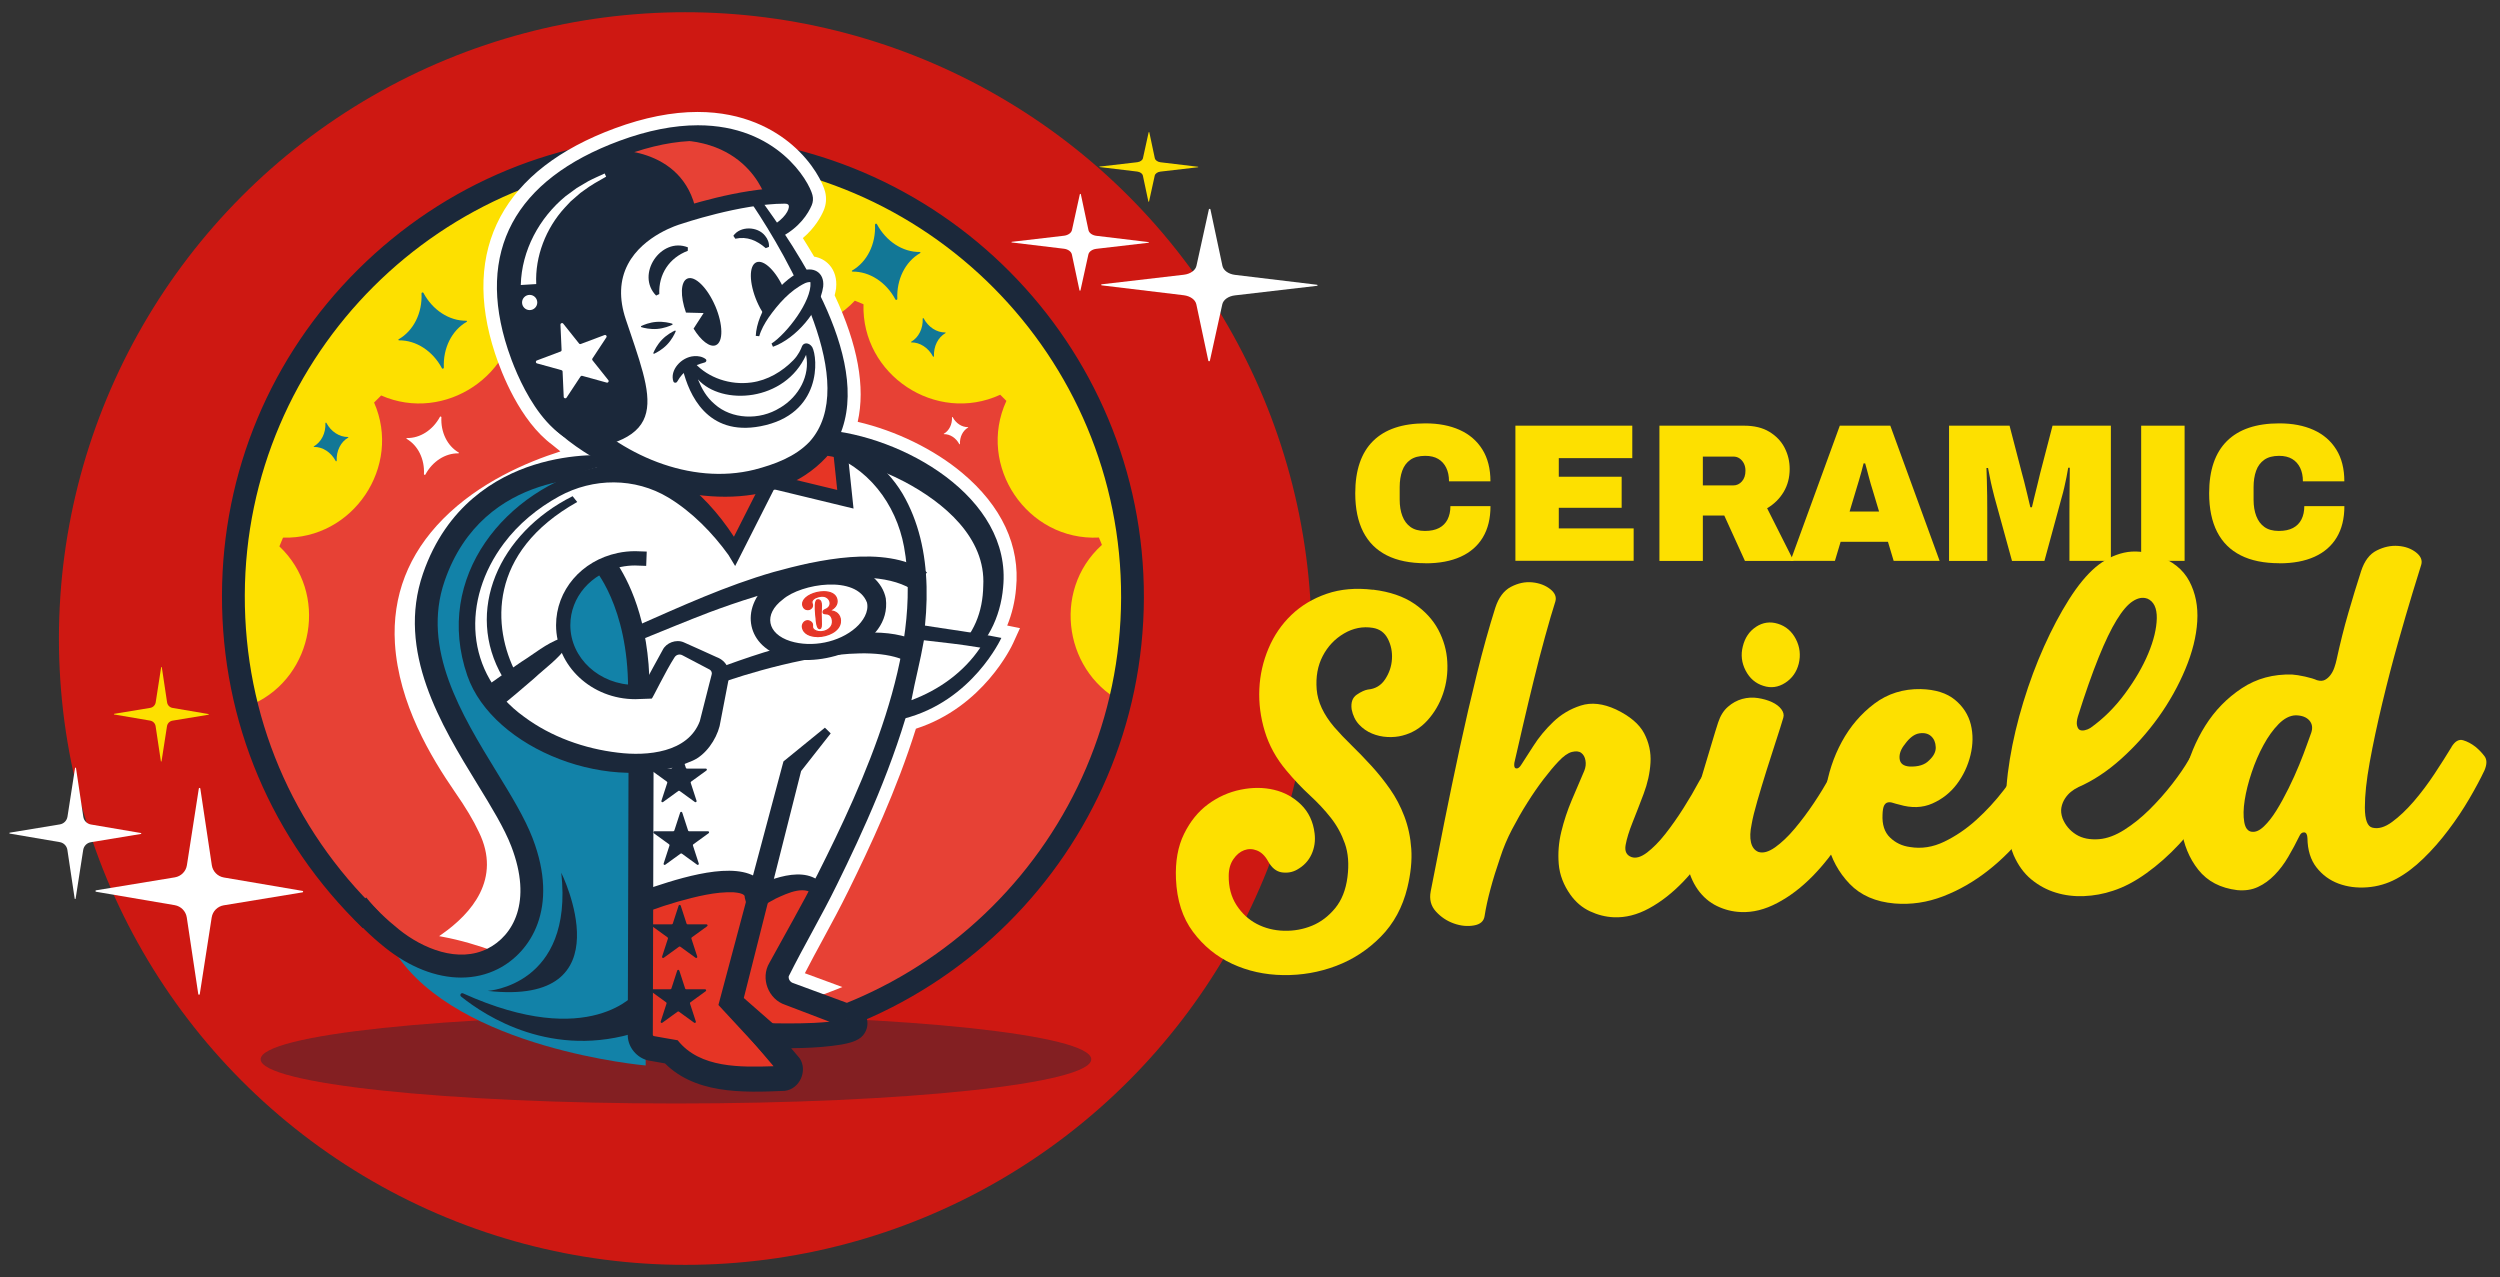 <?xml version="1.0" encoding="UTF-8"?> <svg xmlns="http://www.w3.org/2000/svg" viewBox="0 0 552 282"><rect x="0" y="0" width="552" height="282" fill="#333333" stroke="none"/><defs><style> .cls-1 { fill: #fde000; } .cls-2 { opacity: .7; } .cls-2, .cls-3, .cls-4 { mix-blend-mode: multiply; } .cls-5 { isolation: isolate; } .cls-6 { fill: #fff; } .cls-3 { fill: #ce1812; } .cls-7, .cls-4 { fill: #1b283a; } .cls-8 { fill: #1b283a; } .cls-9 { fill: #e53627; } .cls-10 { fill: #e74135; } .cls-11 { fill: #e63525; } .cls-4 { opacity: .6; } .cls-12 { fill: #127796; } .cls-13 { fill: #1282a8; } </style></defs><g class="cls-5"><g id="Layer_1" data-name="Layer 1"><g><circle class="cls-3" cx="151.3" cy="140.99" r="138.29"></circle><g><g class="cls-2"><path class="cls-4" d="M240.95,233.89c0,5.39-41.05,9.76-91.7,9.76s-91.7-4.37-91.7-9.76,41.05-9.76,91.7-9.76,91.7,4.37,91.7,9.76"></path></g><g><g><circle class="cls-1" cx="150.8" cy="130.81" r="97.53"></circle><path class="cls-10" d="M243.31,120.32q-.34-.81-.67-1.63c-15.82.81-27.03-15.84-20.43-30.17-.68-.68-.68-.68-1.36-1.36-14.2,6.54-30.66-4.39-30.19-19.98-.95-.39-.96-.4-1.91-.79-10.61,11.27-29.76,7.5-35.34-6.89-1.08,0-1.1,0-2.18,0-5.55,14.34-24.57,18.13-35.21,7.04-1.01.42-1.02.42-2.03.84.33,15.35-15.78,26.11-29.83,19.94-.77.77-.78.78-1.56,1.56,6.19,14.11-4.67,30.27-20.11,29.83-.4.96-.4.97-.8,1.93,10.9,10.3,7.66,28.59-5.69,34.76,0,0,18.44,74.42,95.24,74.42s97.43-74.39,97.43-74.39c-13.52-6.21-16.7-24.87-5.37-35.11Z"></path></g><line class="cls-6" x1="117.46" y1="109.71" x2="117.46" y2="109.71"></line><path class="cls-6" d="M93.93,104.78c1.56-2.91,4.39-4.73,7.29-4.68.12,0,.16-.13.05-.19-2.51-1.46-3.98-4.48-3.81-7.78,0-.16-.25-.23-.32-.09-1.56,2.91-4.39,4.73-7.29,4.68-.12,0-.16.13-.05.19,2.51,1.46,3.98,4.48,3.81,7.78,0,.16.25.23.32.09Z"></path><path class="cls-6" d="M211.81,98.06c-.72-1.36-2.03-2.22-3.39-2.2-.06,0-.07-.06-.02-.09,1.17-.67,1.87-2.08,1.8-3.62,0-.08.12-.11.15-.04.72,1.36,2.03,2.22,3.39,2.2.06,0,.07.06.02.09-1.17.67-1.87,2.08-1.8,3.62,0,.08-.12.11-.15.04Z"></path><path class="cls-12" d="M206.01,78.72c-1.02-1.93-2.88-3.14-4.79-3.12-.08,0-.11-.09-.04-.13,1.66-.95,2.65-2.94,2.55-5.12,0-.11.16-.15.21-.06,1.02,1.93,2.88,3.14,4.79,3.12.08,0,.11.09.04.13-1.66.95-2.65,2.94-2.55,5.12,0,.11-.16.15-.21.06Z"></path><path class="cls-12" d="M74.13,101.8c-1.02-1.93-2.88-3.14-4.79-3.12-.08,0-.11-.09-.04-.13,1.66-.95,2.65-2.94,2.55-5.12,0-.11.16-.15.21-.06,1.02,1.93,2.88,3.14,4.79,3.12.08,0,.11.09.04.13-1.66.95-2.65,2.94-2.55,5.12,0,.11-.16.15-.21.06Z"></path><path class="cls-12" d="M97.58,81.31c-2.02-3.81-5.69-6.2-9.47-6.16-.16,0-.21-.17-.07-.25,3.29-1.89,5.23-5.82,5.03-10.12,0-.21.32-.3.42-.12,2.02,3.8,5.69,6.2,9.47,6.16.16,0,.21.17.07.25-3.29,1.89-5.23,5.82-5.03,10.12,0,.21-.32.3-.42.12Z"></path><path class="cls-12" d="M197.71,66.13c-2.02-3.81-5.69-6.2-9.47-6.16-.16,0-.21-.17-.07-.25,3.29-1.89,5.23-5.82,5.03-10.12,0-.21.32-.3.42-.12,2.02,3.8,5.69,6.2,9.47,6.16.16,0,.21.17.07.25-3.29,1.89-5.23,5.82-5.03,10.12,0,.21-.32.3-.42.12Z"></path><path class="cls-8" d="M150.8,233.49c-.11,0-.21,0-.31,0-2.11,0-4.25-.08-6.35-.21l.32-5.03c2,.13,4.03.2,6.04.2.1,0,.2,0,.3,0,53.21,0,96.58-43.2,96.74-96.45.16-53.34-43.1-96.87-96.45-97.03-.1,0-.2,0-.3,0-53.21,0-96.58,43.2-96.74,96.45-.08,26.59,10.41,51.42,29.55,69.89l-3.5,3.63c-20.13-19.44-31.17-45.56-31.09-73.54.08-27.19,10.75-52.71,30.03-71.88,19.21-19.09,44.68-29.59,71.74-29.59.11,0,.21,0,.32,0,56.12.17,101.64,45.97,101.47,102.09-.17,56.02-45.8,101.47-101.78,101.47Z"></path><g><path class="cls-6" d="M221.97,138.37c1.12-2.63,1.83-5.49,2.08-8.43.94-9.3-3.14-18.05-11.8-25.28-6.28-5.25-14.78-9.35-23.23-11.27,1.83-7.67.14-17.11-5.05-28.14.15-.55.26-1.08.33-1.6v-.1c.21-1.9-.29-3.62-1.4-4.86-.86-.95-2.01-1.56-3.32-1.75-.85-1.45-1.75-2.94-2.71-4.45,2.72-2.23,4.09-4.7,4.71-6.15.54-1.25.64-2.62.3-3.96-.45-1.77-2.54-6.18-7.19-10.18-3.81-3.28-10.49-7.19-20.65-7.19-5.61,0-11.73,1.21-18.16,3.59-12.18,4.5-20.63,11.02-25.11,19.39-4.52,8.44-4.91,18.52-1.15,29.95,1.41,4.28,5.44,14.77,12.54,20.01.73.62,1.48,1.22,2.27,1.81-19.63,6.05-38.25,19.79-36.89,42.24.84,13.29,7.93,24.99,13.2,32.66,2.4,3.45,4.08,6.27,5.32,8.91,5.11,10.48-1.53,18.18-8.28,22.92,7.63,1.43,14.92,4.35,22.07,7.6,4.24,1.93,8.41,4.01,12.66,5.94.64.29,4.63,2.28,1.36.64,1.15.58,2.45.99,3.66,1.43,2.12.77,4.28,1.47,6.48,2.01,1.23.31,2.46.54,3.7.78.14,0,.3,0,.5.02,3.01.13,5.98.3,8.99.17,1.09-.05,2.18-.12,3.26-.21.58-.05,1.15-.11,1.72-.18.02,0,.04,0,.06,0,2.44-.45,4.87-.9,7.28-1.51,5.2-1.31,10.27-3.08,15.24-5.07.12-.05.25-.1.37-.15l-7.84-2.89c1.35-2.65,2.79-5.29,4.19-7.87,1.88-3.46,3.82-7.03,5.6-10.67,4.76-9.66,10.72-22.39,14.93-35.88,14.89-4.71,21.16-18.16,21.42-18.75l1.36-2.98-2.81-.57Z"></path><path class="cls-6" d="M154.9,225.47c-1.93,0-3.85-.09-5.73-.17l-.99-.04c-.19,0-.35-.01-.49-.02l-.31-.06c-1.14-.22-2.31-.45-3.46-.73-2.05-.51-4.18-1.17-6.51-2.02-.27-.1-.55-.2-.83-.29-.43-.15-.87-.31-1.3-.47-.06.03-.15.02-.31-.05h0s-.05-.02-.11-.05c-.15-.07-.35-.17-.62-.3-.67-.33-1.6-.79-1.88-.91-2.14-.97-4.29-2-6.37-2.99-2.06-.98-4.18-1.99-6.29-2.95-6.42-2.92-14.05-6.1-22-7.58l-.74-.14.61-.43c6.51-4.57,13.22-12.19,8.18-22.53-1.23-2.62-2.91-5.44-5.3-8.87-5.29-7.69-12.41-19.45-13.25-32.82-.63-10.48,2.96-19.73,10.67-27.51,7.94-8,18.33-12.48,25.87-14.87-.61-.47-1.22-.96-1.79-1.45-7.16-5.29-11.22-15.86-12.64-20.15-3.79-11.52-3.39-21.68,1.17-30.2,4.52-8.44,13.02-15.01,25.28-19.54,6.47-2.39,12.62-3.61,18.27-3.61,10.26,0,17,3.95,20.86,7.26,4.71,4.05,6.83,8.53,7.29,10.34.36,1.4.25,2.84-.32,4.16-.56,1.31-1.9,3.82-4.59,6.09.87,1.37,1.7,2.75,2.49,4.09,1.33.23,2.48.85,3.36,1.82,1.17,1.3,1.7,3.12,1.49,5.1v.1c-.08.5-.19,1.01-.32,1.53,5.11,10.88,6.82,20.28,5.09,27.93,8.45,1.97,16.84,6.07,23.05,11.26,8.74,7.31,12.86,16.14,11.91,25.56-.24,2.84-.9,5.59-1.95,8.16l2.82.57-1.52,3.34c-.26.57-6.54,14.07-21.46,18.87-4.23,13.49-10.18,26.2-14.9,35.77-1.79,3.65-3.73,7.23-5.6,10.68-1.35,2.49-2.73,5.02-4.02,7.54l8.28,3.05-1.13.46c-5.61,2.24-10.61,3.91-15.28,5.08-2.33.59-4.59,1.01-7.3,1.51h-.07c-.59.08-1.16.14-1.74.19-1.09.1-2.19.17-3.28.22-.77.03-1.53.05-2.3.05ZM147.8,224.61c.1,0,.24,0,.42.01l.99.04c2.61.12,5.3.24,7.97.13,1.07-.05,2.17-.12,3.25-.21.57-.05,1.14-.11,1.72-.18,2.74-.5,5-.93,7.3-1.51,4.54-1.14,9.39-2.75,14.82-4.9l-7.41-2.73.16-.32c1.35-2.63,2.78-5.28,4.17-7.83,1.9-3.49,3.83-7.06,5.61-10.7,4.73-9.59,10.69-22.33,14.91-35.84l.05-.16.16-.05c14.77-4.67,20.98-18.01,21.23-18.58l1.19-2.62-2.8-.57.15-.36c1.12-2.62,1.81-5.42,2.05-8.33.93-9.2-3.12-17.85-11.69-25.02-6.22-5.2-14.63-9.28-23.09-11.2l-.31-.07.07-.31c1.82-7.59.12-16.99-5.03-27.93l-.05-.1.03-.11c.14-.53.25-1.06.32-1.56v-.09c.2-1.8-.27-3.44-1.32-4.61-.81-.9-1.89-1.47-3.13-1.65l-.15-.02-.08-.13c-.85-1.46-1.76-2.95-2.7-4.44l-.15-.24.22-.18c2.73-2.23,4.07-4.73,4.62-6.03.51-1.19.61-2.49.29-3.76-.45-1.74-2.5-6.07-7.09-10.01-3.77-3.24-10.38-7.11-20.45-7.11-5.58,0-11.65,1.2-18.06,3.57-12.1,4.47-20.5,10.95-24.94,19.24-4.48,8.36-4.86,18.35-1.13,29.7,1.39,4.24,5.4,14.67,12.43,19.86.74.62,1.49,1.23,2.27,1.81l.49.37-.59.18c-7.5,2.31-18.14,6.77-26.19,14.89-7.58,7.64-11.11,16.74-10.49,27.02.83,13.21,7.9,24.87,13.14,32.5,2.41,3.46,4.11,6.31,5.35,8.96,5.08,10.41-1.28,18.13-7.79,22.89,7.75,1.55,15.16,4.64,21.42,7.49,2.11.96,4.24,1.97,6.3,2.96,2.08.99,4.23,2.02,6.36,2.98.21.1.8.38,1.36.66v-.02c.88.44,1.86.78,2.8,1.12.28.1.56.2.83.3,2.31.84,4.41,1.5,6.44,2,1.13.28,2.3.51,3.43.73l.26.05s.02,0,.03,0Z"></path></g><path class="cls-13" d="M142.58,235.26s-41.54-3.6-55.27-24.89c0,0,40.39,9.33,27.69-21.11-6.19-14.83-28.15-37.53-20.6-60.19,7.55-22.66,38.22-25.97,38.22-25.97,0,0,7.32,20.94,7.78,36.96.46,16.02,1.83,56.53,1.83,56.53l.34,38.68Z"></path><path class="cls-8" d="M101.8,215.85c-5.48,0-11.38-2.28-16.84-6.67-3.21-2.58-5.91-5.23-8.03-7.87l3.94-3.15c1.88,2.36,4.32,4.74,7.25,7.09,5.21,4.18,13.08,7.48,19.57,4.19,5.61-2.85,9.93-10.28,5.2-22.58-1.55-4.04-4.43-8.74-7.49-13.73-7.99-13.04-17.93-29.28-12-46.49,5.19-15.06,16.16-21.35,24.44-23.98,8.87-2.81,16.47-2.11,16.79-2.08l-.49,5.02.25-2.51-.24,2.51c-1.12-.1-27.38-2.29-35.98,22.69-5.16,14.97,3.71,29.44,11.53,42.22,3.18,5.18,6.17,10.08,7.89,14.55,5.94,15.44-.4,25.21-7.62,28.88-2.52,1.28-5.28,1.91-8.16,1.91Z"></path><g><path class="cls-6" d="M165.8,105.11c-.24.15-.46.31-.67.48,3.55-.74,6.95-1.99,10.02-3.87-1.53-.02-2.65-1.32-2.72-2.82-.07-1.53,1.32-2.82,2.77-2.83.22,0,.54-.06.81-.07.03,0,.08,0,.13,0,.02-.01.05-.03.07-.04,0,0,0,0,0,0,.11-.18.2-.37.29-.56.69-1.41,2.53-1.69,3.79-1.01.7.38,1.1,1.02,1.26,1.73,6.58-8.99,3.99-20.92-.97-31.57,1.29-3-.04-4.42-3.3-3.73-1.27-2.31-2.08-7.06-4.25-5.75-.53.32.11-3.44.61-3.8h0s.06-.04.08-.06c.35-.25.68-.51.98-.76.04-.03.08-.06.12-.1.29-.25.56-.5.82-.75.04-.04.08-.08.12-.12.24-.25.47-.49.68-.74.03-.04.07-.08.1-.12.2-.24.39-.48.55-.71.03-.04.05-.07.08-.11.16-.23.32-.45.45-.66.02-.03.03-.06.05-.09.13-.22.25-.42.36-.61,0-.02.02-.03.03-.05.11-.2.2-.38.28-.55.07-.14.12-.29.16-.44.04-.15.07-.3.09-.45.03-.3.02-.61-.05-.9-.06-.27-.16-.58-.29-.92-.07-.17-.15-.36-.23-.55-.09-.19-.19-.39-.29-.6-.43-.82-1.03-1.76-1.81-2.72-.19-.24-.4-.49-.62-.73-.43-.49-.92-.98-1.44-1.47-.13-.12-.27-.24-.41-.36-.28-.24-.56-.48-.87-.72-.15-.12-.3-.24-.46-.35-.78-.58-1.64-1.14-2.59-1.65-.19-.1-.38-.2-.58-.3-1.17-.6-2.46-1.13-3.87-1.56-.94-.29-1.94-.53-3-.72-.53-.09-1.07-.18-1.63-.24-5.57-.67-12.61.12-21.35,3.55-.92.36-1.8.73-2.67,1.11-.28.12-.54.25-.82.37-.57.26-1.14.52-1.68.78-.3.15-.6.3-.89.45-.49.25-.98.5-1.45.76-.29.16-.57.31-.85.47-.17.1-.36.19-.52.29-.27.16-.52.32-.78.47-.29.17-.58.35-.86.52-.43.27-.83.54-1.24.81-.25.16-.5.33-.73.49-.45.31-.87.63-1.29.95-.17.13-.35.25-.52.38-.58.45-1.13.9-1.66,1.36-.1.08-.19.17-.28.26-.42.37-.84.75-1.23,1.13-.17.17-.33.33-.49.5-.3.3-.6.6-.88.91-.17.19-.34.38-.5.57-.25.29-.5.57-.73.86-.16.2-.32.4-.47.6-.22.28-.43.56-.64.85-.15.2-.29.4-.43.6-.2.29-.38.57-.57.86-.13.2-.25.4-.37.6-.18.3-.35.59-.51.89-.1.19-.21.38-.31.57-.17.32-.32.64-.48.96-.08.16-.16.33-.24.49-.2.44-.38.88-.55,1.31-.02.04-.04.09-.06.14-.19.48-.35.97-.51,1.45-.05.15-.09.3-.13.45-.1.33-.2.66-.28.99-.05.18-.09.37-.13.55-.07.29-.14.59-.2.88-.04.19-.07.39-.11.58-.05.28-.1.56-.14.84-.03.2-.06.39-.08.58-.04.27-.07.55-.1.82-.02.19-.04.38-.05.57-.02.28-.04.55-.06.82-.01.18-.02.36-.03.54-.01.28-.02.57-.02.85,0,.16,0,.32,0,.48,0,.33,0,.65.02.97,0,.11,0,.22,0,.33.02.43.04.85.08,1.26,0,.1.02.19.03.29.03.32.06.63.09.94.02.15.04.29.06.44.03.25.06.5.1.75.02.16.05.31.07.47.04.23.07.46.11.68.03.16.06.31.09.46.04.21.08.43.13.64.03.15.06.3.09.45.04.2.09.41.14.6.03.14.06.28.1.42.05.2.1.4.15.59.03.12.06.25.1.37.06.21.11.41.17.61.03.1.05.2.08.29.08.27.16.54.23.79,0,.01,0,.03.01.04,0,0,0,.02,0,.03,1.74,5.73,4.74,12.08,8.97,15.76,0,0-.04.04-.04.04,3.71,3.37,7.9,6.1,12.42,8.2,6.06,2.8,13.69,4.64,21.27,4.6-3.41-.82-1.93-6.21,1.53-5.44.69.15,1.33.48,1.95.82.1.06.18.1.25.14.29-.22.62-.46.66-.5.51-.43,1.02-.86,1.59-1.21,3.06-1.9,5.83,2.99,2.79,4.88Z"></path><path class="cls-6" d="M182.83,97.59l-.17.59c-1.35-.39-2.19-.51-2.23-.54l-44.46,4.57c-21.47,4.13-36.14,21.73-32.76,39.31.85,4.44,2.95,8.44,5.96,11.89,6.55,7.52,17.42,12.39,29.1,13.21.87.06,1.77.09,2.68.06l1.93,1.34.29,30.81.29,30.09c.16,1.31,1.11,2.38,2.4,2.68l2.74.65c6.55,7.55,19.95,5.87,24.38,5.9,1.48.02,2.42-1.59,1.71-2.89l-5.59-6.6c.12,0,.24,0,.36,0,8.09.16,16.2-.09,19-1.44,1.17-.57,1.05-2.27-.19-2.67l-13.76-5.15c-2.21-.83-3.18-3.43-2.04-5.49l6.81-12.5c.8-1.48,1.57-2.94,2.31-4.38,11.41-21.93,17.16-36.43,19.65-49.76l-1.51,1.93c8.34-.22,18.73-8.12,19.51-16.54,1.96-21.07-17.58-33.5-36.42-35.1ZM140.63,152.79c-8.23,0-15.01-5.81-15.83-13.25-.05-.5-.08-1-.08-1.51,0-5.92,3.76-11.03,9.18-13.38,2.04,2.74,7.54,11.59,7.54,27.46v.68h-.81Z"></path><path class="cls-11" d="M160.36,238.46l-13.84-7.01-5.96-2.8,1.93-29.43s17.34-6.66,25.05-3.33l2.8.88s9.11-4.2,10.86.35l-8.58,16.47.18,5.78,17.34,7.53-20.32,2.45,4.73,7.71-14.19,1.4Z"></path><path class="cls-6" d="M139.5,153.32l37.64-9.85s22.15-1.91,23.87-1.05l1.52-16.13s-18.92-2.6-43.88,5.76c-24.95,8.36-19.1,10.12-19.1,10.12l-.07,11.15Z"></path><polygon class="cls-11" points="151.25 108.12 162.28 121.43 169.29 106.89 151.25 108.12"></polygon><path class="cls-6" d="M153.18,144.73l4.73,2.98-.7,8.76s2.45,11.39-18.22,11.21c-20.67-.18-29.96-13.31-29.96-13.31l15.77-15.42s-1.05,11.04,7.53,12.61c8.58,1.58,12.79-1.23,14.54-4.73,1.75-3.5,3.85-3.68,6.31-2.1Z"></path><polygon class="cls-11" points="172.27 106.19 186.81 110.4 185.06 99.19 182.08 98.49 172.27 106.19"></polygon><ellipse class="cls-6" cx="152.32" cy="78.1" rx="26.16" ry="34.72" transform="translate(-.35 155.52) rotate(-54.04)"></ellipse><path class="cls-7" d="M168.61,69.35c-.53-.82-1.04-1.76-1.48-2.78-1.74-4.06-1.8-7.93-.13-8.65,1.67-.71,4.43,2,6.16,6.07"></path><path class="cls-7" d="M144.87,65.26c-4.54-4.59,1-13.01,7.01-10.65,0,0-.02.77-.02.77-4.11,1.57-6.46,5.15-6.29,9.55,0,0-.7.33-.7.33h0Z"></path><path class="cls-7" d="M161.92,52.07c1.51-2.21,5.36-2.13,7.02,0,.57.69.92,1.57.85,2.44l-.72.28c-1.96-1.7-4.11-2.65-6.71-2.08,0,0-.44-.64-.44-.64h0Z"></path><path class="cls-7" d="M127.17,89.93c9.61,10.42,25.24,17.3,39.42,13.77,4.4-1.15,8.97-2.81,12.16-6.16,11.4-12.64-4.69-40.52-12.6-52.35-.34-.54-.78-1.01-.92-1.69l1.25-.96c.64.35.96.92,1.37,1.43l1.17,1.56c9.67,13.46,26.28,39.75,13.5,55.35-11.67,12.66-32.55,9.85-46.53,2.87-4.84-2.44-9.55-5.3-13.6-9.07l4.77-4.75h0Z"></path><path class="cls-7" d="M171.99,51.94c4.23-2.1,6.04-5.24,6.72-6.82.26-.61.31-1.28.14-1.92-1.18-4.6-12.83-22.31-41.84-11.59-32.75,12.1-27.57,35.56-24.34,45.38,3.57,10.86,11.64,23.4,22.17,20.4,11.52-3.28,7.81-11.77,2.81-26.69-5.59-16.66,12.38-21.73,12.38-21.73,0,0,13.41-4.59,23.29-4.57,2.65,0,1.49,3.69-2.61,5.96"></path><path class="cls-6" d="M124.36,71.46l3.49,4.38c.09.12.25.16.39.11l5.24-1.97c.31-.12.59.23.41.51l-3.08,4.67c-.08.12-.07.29.02.4l3.49,4.38c.21.26-.04.63-.36.54l-5.4-1.49c-.14-.04-.29.02-.38.14l-3.08,4.67c-.18.28-.61.16-.63-.17l-.25-5.59c0-.15-.11-.27-.25-.31l-5.4-1.49c-.32-.09-.34-.53-.03-.65l5.24-1.97c.14-.05.23-.19.22-.34l-.25-5.59c-.01-.33.4-.49.61-.23Z"></path><path class="cls-6" d="M167.06,74.26c.21-1.96,1.58-4.84,3.79-7.63,3.3-4.18,7.21-6.59,8.74-5.38,1.53,1.21.1,5.57-3.2,9.76-2.02,2.57-4.28,4.47-6.08,5.27l-3.25-2.01Z"></path><path class="cls-7" d="M166.87,74.17c.27-5.4,5-11.83,9.83-14.19,2.73-1.3,5.4.07,5.06,3.31-.76,5.35-6.06,11.49-11.09,13.28,0,0-.32-.71-.32-.71,3.37-2.2,8.9-9.39,8.6-13.47-.01-.09-.05-.08-.04-.11-.01.02.01.01.01.02.06-.04-.56-.05-1.14.21-3.32,1.6-5.97,4.62-8.09,7.63-.86,1.28-1.64,2.64-2.05,4.1l-.77-.08h0Z"></path><path class="cls-7" d="M157.93,67.58c-1.74-4.06-4.5-6.78-6.16-6.07-1.51.65-1.6,3.88-.31,7.51l3.9.1-2.22,3.44c1.63,2.66,3.62,4.22,4.92,3.66,1.67-.71,1.61-4.58-.13-8.65Z"></path><path class="cls-7" d="M149,73c.12-.05.23.06.19.18-.24.57-.84,1.81-1.9,2.91-1.06,1.1-2.28,1.75-2.84,2.01-.12.05-.23-.06-.19-.18.24-.57.84-1.81,1.9-2.91s2.28-1.75,2.84-2.01Z"></path><path class="cls-7" d="M148.43,71.72c.11-.05.1-.22-.02-.26-.59-.18-1.93-.5-3.46-.39s-2.8.65-3.35.91c-.11.05-.1.22.02.26.59.18,1.93.5,3.46.39,1.52-.12,2.8-.65,3.35-.91Z"></path><path class="cls-10" d="M169.11,43.85s-4.55-16.66-28.11-12.15l-6.77,1.39s16.61-1.21,19.52,13.76c0,0,10.3-4.1,15.36-3Z"></path><g><path d="M154.08,28.21v2.32c15.81,0,21.97,11.06,22.52,13.23,0,.02.01.04.01.06-.54-.95-1.59-1.76-3.28-1.76h-.08c-9.93,0-22.84,4.31-23.92,4.68-.92.27-9.38,2.94-13.22,10.21-2.24,4.24-2.46,9.1-.66,14.47.31.94.62,1.85.92,2.73,2.77,8.17,4.77,14.07,3.11,17.37-.78,1.54-2.53,2.73-5.35,3.64-.98.31-1.95.47-2.89.47-3.35,0-6.59-2.01-9.65-5.98-2.59-3.36-4.98-8.13-6.71-13.41-6.61-20.12,1.11-34.41,22.94-42.47,5.83-2.15,11.3-3.25,16.26-3.25v-2.32M154.09,28.21c-4.86,0-10.52.97-17.07,3.39-32.75,12.1-27.57,35.56-24.34,45.38,3.17,9.63,9.53,20.99,18.57,20.99,1.16,0,2.36-.19,3.6-.59,11.41-3.66,7.81-11.77,2.81-26.69-5.59-16.66,12.38-21.73,12.38-21.73,0,0,13.34-4.57,23.22-4.57h.07c2.65,0,1.49,3.69-2.61,5.96l1.27,1.58c4.23-2.1,6.04-5.24,6.72-6.82.26-.61.31-1.28.14-1.92-.91-3.56-8.11-14.98-24.77-14.98h0Z"></path><path class="cls-7" d="M131.24,98.53c-11.21,0-17.46-16.36-19.1-21.37-7.09-21.56,1.45-37.5,24.68-46.08,6.15-2.27,11.96-3.42,17.26-3.42h0c17.56,0,24.53,12.35,25.31,15.4.2.77.14,1.56-.17,2.28-.74,1.72-2.64,4.94-6.99,7.1l-.4.2-1.98-2.45.59-.32c2.75-1.52,3.94-3.61,3.72-4.47-.03-.11-.11-.43-.84-.43h-.07c-9.67,0-22.9,4.49-23.04,4.54-.11.03-8.16,2.37-11.56,8.82-1.85,3.51-2.01,7.61-.47,12.2.31.93.62,1.84.92,2.72,2.99,8.83,5.16,15.21,2.95,19.59-1.14,2.27-3.45,3.93-7.05,5.09-1.27.41-2.54.61-3.77.61ZM154.08,31.1c-4.89,0-10.3,1.08-16.07,3.21-21.5,7.94-29.1,22-22.6,41.77,1.72,5.23,4.07,9.93,6.62,13.24,2.95,3.82,6.04,5.76,9.2,5.76.88,0,1.8-.15,2.72-.45,2.67-.86,4.31-1.95,5.02-3.36,1.56-3.09-.41-8.9-3.14-16.93-.3-.88-.61-1.8-.92-2.73-1.85-5.52-1.62-10.54.7-14.91,3.95-7.47,12.59-10.2,13.56-10.49,1.4-.47,14.13-4.7,24.08-4.7h.08c.68,0,1.26.12,1.74.3-2.29-3.82-8.6-10.71-20.99-10.71h0Z"></path></g><path class="cls-6" d="M114.99,62.93c.18-7.64,4.09-14.85,9.93-19.64.53-.38,1.91-1.41,2.43-1.78.56-.34,2-1.17,2.58-1.52,1.17-.62,2.4-1.13,3.58-1.69l.32.71c-1.63.91-3.42,1.91-4.91,3.04,0,0-.78.56-.78.56-.45.39-1.69,1.48-2.16,1.88,0,0-1.3,1.39-1.3,1.39-4.13,4.51-6.57,10.73-6.28,16.84,0,0-3.42.21-3.42.21h0Z"></path><circle class="cls-6" cx="116.95" cy="66.79" r="1.68"></circle><path class="cls-7" d="M181.22,96.27c-.17-.15-.39-.28-.61-.34-.22-.06-.05-.01-.09-.03h.05s.17.04.17.04c7.66,1.51,14.57,6.4,18.56,13.1,14.15,24.25-3.23,63.41-14.54,86.36-3.36,6.87-7.24,13.4-10.61,20.16-.11.7.39,1.36,1.06,1.53,2.36.87,6.67,2.46,9.06,3.34.8.28,3.1,1.15,3.88,1.43,3.09.75,4.47,4.25,2.4,6.75-1.13,1.35-3.37,1.76-4.77,2.03-5.74.93-11.41.82-17.13.79,0,0,2.16-4.55,2.16-4.55l5.59,6.59.17.2c1.81,2.73.02,6.8-3.3,7.19-9.3.39-20.31.83-27.16-6.81,0,0,1.61.91,1.61.91-.22-.03-4.51-.79-4.64-.82-2.45-.57-4.37-2.85-4.47-5.36,0,0,.17-60.69.17-60.69l5.53.02-.17,60.69-.02-.34c.01.09.05.16.11.22.03.03.06.06.1.07.01,0,.05.02.04.02-.01,0-.03,0-.04,0h.06c.93.2,4.38.75,5.24.92,4.92,6.22,13.94,5.96,21.27,5.73,0,0,.98-.03.98-.03.26,0,.93-.02.59,0-.61.09-.88.72-.62,1.19l.32.46c-2.31-2.72-7.18-8.47-9.45-11.14h6.02c3.65.09,7.31.12,10.89-.04,2.38-.14,5.12-.25,7.21-1,0,0,.04-.02.04-.02l-.05.02c-.88.46-.81,1.83.13,2.19-4.19-1.6-9.39-3.58-13.58-5.18-3.74-1.22-5.51-5.87-3.51-9.25,3.56-6.48,7.22-12.91,10.57-19.42,10.39-20.58,23.41-49.17,19.17-72.47-1.74-9.46-8.07-17.88-17.45-20.7-.75-.26-1.57-.43-2.34-.6-.35-.06-.72-.22-.99-.44l2.35-2.74h0Z"></path><path class="cls-7" d="M181.73,94.91c17.31,1.22,41.77,14.8,39.76,34.77-.56,6.59-3.59,12.88-9.07,16.63-2.92,2.14-6.11,3.56-8.62,5.57l-1.31-1.39c2.46-2.53,5.53-4.21,8.07-6.51,4.48-3.77,6.45-8.91,6.54-14.61.62-10.68-8.78-18.47-17.46-23.04-5.76-2.99-12.07-5.06-18.47-5.93l.57-5.5h0Z"></path><path class="cls-7" d="M169.73,233.89c-.31-.34-11.27-12.16-11.1-11.99,0,0,.35-1.32.35-1.32l13.83-51.8.18-.66.37-.3,8.78-7.15,1.28,1.26-6.99,8.9.55-.96-13.13,51.99-.68-2.43,11.15,9.77-4.57,4.7h0Z"></path><path class="cls-7" d="M106.8,151.98c2.71-2.01,5.5-3.93,8.29-5.83,2.91-1.81,5.46-4.04,8.76-5.22,0,0,1.36,1.77,1.36,1.77-1.99,2.88-4.8,4.77-7.3,7.11-2.56,2.21-5.13,4.41-7.77,6.5l-3.33-4.34h0Z"></path><path class="cls-7" d="M200.22,146.03c-8.63-4.31-26.63.26-35.96,3.09,0,0-5.27,1.68-5.27,1.68l-1.09-3.01c6.97-2.63,14.34-5.07,21.62-6.62,7.03-1.31,16.99-2.92,23.55.72.06.03.23.16.34.24l-3.19,3.88h0Z"></path><path class="cls-7" d="M201.18,130.02c-10.86-6.33-33.07.9-44.51,5.16-4.99,1.9-10,4-15.01,6.02l-1.24-2.94c9.94-4.37,19.88-8.94,30.39-11.96,9.61-2.66,24.48-6.04,33.47-.22.14.12.23.16.4.34,0,0-3.5,3.61-3.5,3.61h0Z"></path><path class="cls-7" d="M135.97,124.02c-.32.17-.69.28-1.13.28-.82,0-1.41-.34-1.8-.83l-2.01,1.87c.08.08,7.65,8.43,7.65,26.78h4.74c0-15.3-4.91-24.41-7.45-28.1Z"></path><path class="cls-7" d="M141.89,196.64c6.25-2.1,18.64-6.51,24.7-3.17,1.71,1.01,2.67,2.96,2.58,4.92,0,0-3.63-2.09-3.62-2.09,4.96-2.49,13.82-6.04,17.14.54,0,0-2.52,1.26-2.52,1.26-2.01-2.98-6.27-.9-8.89.31-1.89.95-4.04,2.47-5.85,3.52,0,0-.98-3.7-.98-3.7-.03-.1-.01-.23-.03-.32-.05-.04,0-.15-.06-.15-.02-.08-.03-.04-.07-.1-.46-.42-1.25-.54-2.29-.64-3.97-.17-8.36.96-12.29,2.05-2.07.6-4.18,1.28-6.16,2l-1.66-4.43h0Z"></path><path class="cls-7" d="M150.64,179.41l1.29,3.97c.03.1.12.16.23.16h4.17c.23,0,.33.29.14.43l-3.38,2.45c-.08.06-.12.17-.09.27l1.29,3.97c.07.22-.18.4-.36.27l-3.38-2.45c-.08-.06-.2-.06-.28,0l-3.38,2.45c-.19.14-.44-.05-.36-.27l1.29-3.97c.03-.1,0-.2-.09-.27l-3.38-2.45c-.19-.14-.09-.43.14-.43h4.17c.1,0,.19-.07.23-.16l1.29-3.97c.07-.22.38-.22.45,0Z"></path><path class="cls-7" d="M150.3,199.96l1.29,3.97c.03.1.12.16.23.16h4.17c.23,0,.33.29.14.43l-3.38,2.45c-.08.06-.12.17-.09.27l1.29,3.97c.07.22-.18.4-.36.27l-3.38-2.45c-.08-.06-.2-.06-.28,0l-3.38,2.45c-.19.14-.44-.05-.36-.27l1.29-3.97c.03-.1,0-.2-.09-.27l-3.38-2.45c-.19-.14-.09-.43.14-.43h4.17c.1,0,.19-.07.23-.16l1.29-3.97c.07-.22.38-.22.45,0Z"></path><path class="cls-7" d="M149.99,214.3l1.29,3.97c.03.1.12.16.23.16h4.17c.23,0,.33.29.14.43l-3.38,2.45c-.08.06-.12.17-.09.27l1.29,3.97c.07.22-.18.4-.36.27l-3.38-2.45c-.08-.06-.2-.06-.28,0l-3.38,2.45c-.19.14-.44-.05-.36-.27l1.29-3.97c.03-.1,0-.2-.09-.27l-3.38-2.45c-.19-.14-.09-.43.14-.43h4.17c.1,0,.19-.07.23-.16l1.29-3.97c.07-.22.38-.22.45,0Z"></path><path class="cls-7" d="M150.15,165.57l1.29,3.97c.03.1.12.16.23.16h4.17c.23,0,.33.29.14.43l-3.38,2.45c-.08.06-.12.17-.09.27l1.29,3.97c.07.22-.18.4-.36.27l-3.38-2.45c-.08-.06-.2-.06-.28,0l-3.38,2.45c-.19.14-.44-.05-.36-.27l1.29-3.97c.03-.1,0-.2-.09-.27l-3.38-2.45c-.19-.14-.09-.43.14-.43h4.17c.1,0,.19-.07.23-.16l1.29-3.97c.07-.22.38-.22.45,0Z"></path><ellipse class="cls-6" cx="180.46" cy="135.27" rx="13.04" ry="8.46" transform="translate(-23.75 39.54) rotate(-11.74)"></ellipse><path class="cls-7" d="M195.59,132.18c1.3,10.41-13.89,15.33-22.09,12.98-8.59-2.15-10.36-10.82-3.66-16.46,5.12-4.2,11.94-5.7,18.32-3.82,3.35,1.05,6.72,3.54,7.44,7.31h0ZM191.43,133.05c-2.31-6.16-14.55-4.2-18.57-.7-4.35,3.28-3.5,7.6,1.67,9.22,4.71,1.46,10.71.3,14.43-2.98,1.59-1.41,2.94-3.51,2.47-5.54h0Z"></path><path class="cls-7" d="M188.46,112.31c-.12-1.12-1.49-14.17-1.65-15.71l-3.14.33,1.19,11.25-14.45-3.5-1.22-.29-.56,1.12-6.58,13c-6.72-10.34-17.3-19.2-30.16-19.16,0,0,.09,1.94.17,3.71-20.44,4.91-36.42,24.32-28.87,46.13,5.62,16.25,32.08,26.66,49.79,18.75,2.84-1.27,5.13-4.58,5.91-7.62.1-.51,1.88-9.79,1.91-9.91.66-2.29-.32-4.49-2.58-5.32-.63-.29-6.67-3.03-7.28-3.28-1.67-.71-3.85.12-4.62,1.7-.69,1.26-3.72,6.77-3.93,7.22l-2.13.5c-7.9,0-14.33-5.92-14.33-13.19,0-6.19,4.57-11.47,11.11-12.85,1.05-.22,2.13-.33,3.16-.33l2.48.09.12-3.16-2.53-.09c-1.31,0-2.61.13-3.87.4-8.02,1.69-13.62,8.25-13.62,15.94,0,9.01,7.85,16.34,17.49,16.34l3.64-.13c.12.07,3.11-6.16,5.01-9.08.41-.68,1.22-.82,1.84-.44l5.94,3.12c.4.24.58.73.42,1.16-.09.34-.33,1.28-.42,1.64.04-.18-2.37,9.34-2.18,8.59-2.62,6.94-11.6,7.76-18.08,6.95-7.38-.86-14.77-3.5-20.69-7.9-13.26-9.52-13.81-25.89-4.5-38.3,3.21-4.3,7.44-7.78,12.19-10.39,7.54-4.14,16.76-4.18,24.13.26,5.26,3.18,9.81,7.87,13.27,12.67l1.48,2.45,1.29-2.54,7.29-14.4c4.17,1.01,17.22,4.17,17.59,4.26Z"></path><path class="cls-7" d="M110.98,149.49c-8.46-14.52-.9-31.73,15.45-39.93,0,0,1.02,1.28,1.02,1.28-19.81,11.12-18.72,27.77-13.53,37.77,0,0-1.35.42-1.35.42l-1.6.46Z"></path><path class="cls-6" d="M203.65,140.15l15.92,2.84s-8.82,10.81-19.05,13.65l3.13-16.49Z"></path><g><g><path class="cls-9" d="M183.67,134.92l-.74-.05.18-.07c.73-.27,1.29-.75,1.54-1.32.22-.49.2-1.03-.04-1.56-.38-.82-1.39-1.28-2.79-1.26-1.97.03-3.98.97-4.47,2.09-.2.46-.18.93.07,1.32.31.5.86.59,1.27.46.36-.11.75-.45.67-1.01,0-.06-.03-.13-.05-.2-.03-.09-.06-.2-.07-.3-.02-.28.11-.54.38-.77.55-.47,1.61-.71,2.21-.62.72.1,1.3.61,1.46,1.27.14.61-.11,1.18-.67,1.52-.08.05-.17.09-.28.14-.26.12-.54.24-.58.49-.02.14,0,.25.06.32.11.13.35.14.58.16.12,0,.25.02.36.04.33.08.61.28.8.6.29.49.36,1.22.17,1.78-.24.69-.94,1.26-1.82,1.48-.84.21-1.66.06-2.2-.39-.34-.29-.33-.57-.32-.84.01-.26.02-.52-.29-.8-.24-.22-.52-.32-.81-.31-.14,0-.29.04-.42.11-.49.24-.76.8-.66,1.36.25,1.45,1.83,1.97,3.27,1.97.04,0,.07,0,.11,0,2.22-.03,4.67-1.18,4.95-3.05.19-1.33-.57-2.37-1.85-2.55Z"></path><path class="cls-9" d="M180.46,140.67c-1.47,0-3.14-.56-3.41-2.1-.11-.63.2-1.25.74-1.52.15-.08.32-.12.48-.13.33-.01.64.11.92.35.37.32.35.65.34.92-.01.27-.02.48.26.72.51.42,1.28.56,2.07.36.84-.21,1.49-.74,1.72-1.38.18-.52.12-1.2-.16-1.66-.17-.28-.41-.46-.7-.53-.1-.02-.22-.03-.33-.04-.27-.02-.54-.04-.69-.21-.09-.11-.12-.25-.09-.44.06-.33.38-.48.67-.6.1-.05.19-.08.26-.13.5-.3.72-.81.6-1.35-.14-.6-.67-1.07-1.33-1.15-.57-.08-1.58.16-2.09.59-.23.19-.34.41-.32.64,0,.09.03.18.06.27.02.08.05.15.06.22.09.66-.36,1.04-.77,1.18-.47.15-1.09.04-1.44-.52-.27-.44-.3-.95-.08-1.46.51-1.18,2.57-2.16,4.6-2.18,1.45-.02,2.52.47,2.93,1.35.27.57.28,1.16.04,1.69-.22.49-.66.92-1.23,1.22h.13c.66.1,1.2.4,1.56.88.37.49.52,1.15.42,1.85-.28,1.95-2.81,3.15-5.09,3.18h-.11s0,0,0,0ZM178.33,137.23s-.03,0-.04,0c-.12,0-.24.04-.36.1-.43.21-.67.7-.58,1.2.24,1.36,1.76,1.85,3.12,1.85h0s.11,0,.11,0c2.15-.03,4.54-1.13,4.8-2.93.09-.62-.04-1.19-.36-1.62-.31-.42-.78-.68-1.36-.76l-1.42-.11.82-.31c.69-.26,1.22-.71,1.46-1.24.2-.45.19-.95-.04-1.44-.35-.76-1.33-1.19-2.65-1.17-1.92.03-3.86.93-4.33,2-.18.41-.16.83.06,1.18.26.43.74.5,1.09.39.11-.04.66-.24.57-.85,0-.05-.03-.11-.04-.17-.03-.1-.07-.22-.07-.34-.02-.33.13-.63.43-.89.58-.5,1.69-.75,2.33-.66.78.11,1.41.66,1.58,1.38.16.68-.12,1.3-.74,1.68-.09.05-.19.1-.29.14-.24.11-.47.2-.5.38-.02.1,0,.16.02.2.07.08.3.09.48.11.12,0,.26.02.38.04.37.09.68.32.89.67.31.52.39,1.31.18,1.91-.25.74-.99,1.34-1.93,1.58-.88.22-1.75.06-2.33-.42-.4-.34-.38-.68-.37-.96.01-.25.02-.45-.24-.68-.2-.18-.43-.27-.66-.27Z"></path></g><g><path class="cls-9" d="M181.21,132.87c-.12-.27-.35-.42-.59-.42h0c-.07,0-.13.02-.2.04-.08.03-.17.15-.24.33-.3.77-.05,3.12.03,3.89v.14c.07.53.17,1.51.51,1.83.08.08.17.12.25.12.01,0,.02,0,.03,0,.11-.01.18-.1.22-.16.17-.27.13-1.35.08-2.44-.01-.28-.02-.53-.02-.68,0-.18.01-.41.03-.66.04-.67.09-1.6-.1-1.99Z"></path><path class="cls-9" d="M180.97,138.94c-.12,0-.24-.05-.35-.16-.35-.33-.46-1.16-.54-1.92v-.14c-.16-1.36-.32-3.24-.04-3.96.06-.16.17-.35.33-.41.08-.03.16-.05.25-.05.32-.01.59.18.74.5h0c.2.43.15,1.33.11,2.06-.01.25-.03.48-.03.65,0,.15.01.39.02.66.06,1.43.07,2.25-.11,2.53-.08.13-.2.22-.33.23-.02,0-.03,0-.05,0ZM180.64,132.6s0,0-.01,0c-.05,0-.1.01-.15.03-.02,0-.08.07-.15.24-.19.49-.18,1.77.04,3.82v.14c.06.47.16,1.45.46,1.73.05.05.11.08.15.08.06,0,.1-.05.12-.09.16-.26.1-1.62.06-2.36-.01-.29-.02-.53-.02-.69,0-.18.01-.41.03-.67.03-.62.08-1.56-.08-1.92h0c-.09-.21-.26-.33-.44-.33Z"></path></g></g><path class="cls-7" d="M203.29,137.99l-.93.93c-1.63,5.71-3.38,11.69-4.93,17.77,0,0,2.09,2,2.09,2,15.22-3.85,21.58-17.84,21.58-17.84-5.54-1.12-12.14-1.95-17.8-2.86ZM201.24,154.6c.83-4.46,1.94-8.5,2.76-13.23,5.05.59,7.8.86,12.45,1.62-3.61,5.38-9.07,9.32-15.21,11.61Z"></path><g><path class="cls-6" d="M168.88,92.84s-13.03,1.62-16.54-10.45l1.37-.47s5.81,5.83,14.43,2.68c0,0,7.76-2.49,9.54-7.5l1.54.16s3.25,11.06-10.33,15.58Z"></path><path class="cls-7" d="M148.69,84.25c-.87-2.47,1.71-5.42,4.55-5.61.94-.08,1.9.12,2.58.65.19.15.2.42.02.6-.07.08-.17.12-.27.15-1.28.37-2.43.76-3.53,1.46-1.09.71-1.84,1.59-2.5,2.74-.16.35-.73.35-.84,0h0Z"></path><path class="cls-8" d="M179.34,76.64c-.71-1.08-1.93-1.07-2.28-.13-.15.45-.73,1.83-1.89,3.02-2.45,2.51-5.7,4.45-9.25,4.92-4.73.65-9.51-1.04-12.45-4.21l-1.52-.15-.55.31s-.61,1.28-.61,1.28c1.34,5.31,5.28,14.69,17.12,12.44,13.65-2.6,12.69-15.15,11.43-17.48ZM172.24,90.03c-4.57,2.88-10.74,2.53-14.43-.78-1.81-1.53-2.83-3.35-3.71-5.49,5.26,5.88,19.24,4.97,23.88-5.41.02.09.03.17.03.17.83,4.31-1.5,8.98-5.77,11.52Z"></path></g></g><path class="cls-7" d="M107.68,218.79s18.99-1.14,16.25-26.09c0,0,14.65,29.52-16.25,26.09Z"></path><path class="cls-7" d="M140.56,219.08s-10.16,13-38.32.25c-.44-.2-.81.39-.44.7,5.4,4.35,20.18,13.98,39.25,7.76l-.49-8.71Z"></path></g><g><path class="cls-6" d="M2.16,183.85l11.04-1.82c.88-.14,1.56-.83,1.7-1.71l1.67-10.74c.02-.12.19-.12.21,0l1.61,10.75c.13.88.81,1.57,1.69,1.72l11.03,1.88c.12.02.12.19,0,.21l-11.04,1.82c-.88.14-1.56.83-1.7,1.71l-1.67,10.74c-.02.12-.19.12-.21,0l-1.61-10.75c-.13-.88-.81-1.57-1.69-1.72l-11.03-1.88c-.12-.02-.12-.19,0-.21Z"></path><path class="cls-1" d="M25.22,157.61l7.94-1.31c.63-.1,1.12-.6,1.22-1.23l1.2-7.73c.01-.09.14-.08.15,0l1.16,7.73c.09.63.58,1.13,1.21,1.24l7.93,1.35c.08.01.08.13,0,.15l-7.94,1.31c-.63.1-1.12.6-1.22,1.23l-1.2,7.73c-.01.09-.14.08-.15,0l-1.16-7.73c-.09-.63-.58-1.13-1.21-1.24l-7.93-1.35c-.08-.01-.08-.13,0-.15Z"></path><path class="cls-6" d="M21.21,196.58l17.39-2.86c1.38-.23,2.46-1.31,2.67-2.69l2.63-16.92c.03-.19.3-.19.33,0l2.54,16.93c.21,1.38,1.28,2.47,2.66,2.71l17.37,2.96c.18.03.18.29,0,.32l-17.39,2.86c-1.38.23-2.46,1.31-2.67,2.69l-2.63,16.92c-.03.19-.3.19-.33,0l-2.54-16.93c-.21-1.38-1.28-2.47-2.66-2.71l-17.37-2.96c-.18-.03-.18-.29,0-.32Z"></path></g><g><path class="cls-6" d="M223.42,53.39l11.5-1.34c.91-.11,1.63-.61,1.77-1.26l1.74-7.91c.02-.09.2-.09.22,0l1.68,7.92c.14.65.85,1.16,1.76,1.27l11.49,1.38c.12.01.12.14,0,.15l-11.5,1.34c-.91.11-1.63.61-1.77,1.26l-1.74,7.91c-.02.09-.2.09-.22,0l-1.68-7.92c-.14-.65-.85-1.16-1.76-1.27l-11.49-1.38c-.12-.01-.12-.14,0-.15Z"></path><path class="cls-6" d="M243.28,62.77l18.12-2.11c1.44-.17,2.56-.97,2.78-1.98l2.74-12.46c.03-.14.31-.14.34,0l2.65,12.47c.22,1.02,1.33,1.82,2.77,2l18.1,2.18c.19.02.19.22,0,.24l-18.12,2.11c-1.44.17-2.56.97-2.78,1.98l-2.74,12.46c-.03.14-.31.14-.34,0l-2.65-12.47c-.22-1.02-1.33-1.82-2.77-2l-18.1-2.18c-.19-.02-.19-.22,0-.24Z"></path><path class="cls-1" d="M242.82,36.78l8.28-.96c.66-.08,1.17-.44,1.27-.91l1.25-5.69c.01-.06.14-.06.15,0l1.21,5.7c.1.46.61.83,1.26.91l8.27.99c.09.01.09.1,0,.11l-8.28.96c-.66.08-1.17.44-1.27.91l-1.25,5.69c-.01.06-.14.06-.15,0l-1.21-5.7c-.1-.46-.61-.83-1.26-.91l-8.27-.99c-.09-.01-.09-.1,0-.11Z"></path></g></g><g><g><path class="cls-1" d="M303.18,130.2c3.71.45,6.73,1.49,9.09,3.1,2.35,1.61,4.12,3.53,5.31,5.76,1.18,2.23,1.85,4.58,1.98,7.04.14,2.47-.17,4.82-.93,7.05-.76,2.24-1.91,4.2-3.44,5.9-1.53,1.7-3.38,2.82-5.54,3.37-1.01.27-2.12.37-3.32.31-1.2-.06-2.34-.32-3.41-.77-1.08-.45-2.03-1.11-2.85-1.99-.82-.88-1.36-2-1.63-3.35-.2-1.51.18-2.59,1.14-3.24.96-.65,1.78-1.02,2.46-1.13,1.63-.14,2.9-.9,3.8-2.27.9-1.37,1.4-2.85,1.5-4.45.1-1.6-.2-3.09-.9-4.47-.71-1.38-1.82-2.19-3.33-2.43-2.2-.36-4.32.05-6.35,1.24-2.03,1.19-3.6,2.85-4.71,4.99-1.11,2.14-1.55,4.59-1.33,7.35.22,2.77,1.51,5.54,3.88,8.33,1.15,1.32,2.43,2.67,3.86,4.06,1.42,1.39,2.87,2.88,4.34,4.49,1.47,1.61,2.84,3.32,4.11,5.13,1.27,1.81,2.33,3.82,3.17,6.03.84,2.21,1.35,4.6,1.53,7.18.18,2.58-.11,5.44-.87,8.59-1.05,4.3-3,7.9-5.85,10.79-2.85,2.9-6.14,5.05-9.87,6.46-3.73,1.41-7.63,2.09-11.69,2.03-4.07-.06-7.82-.89-11.27-2.49-3.45-1.6-6.33-3.95-8.64-7.05-2.32-3.1-3.57-7-3.77-11.7-.16-3.87.43-7.18,1.79-9.94,1.35-2.75,3.12-4.94,5.31-6.55,2.19-1.61,4.58-2.68,7.19-3.21,2.61-.53,5.06-.52,7.37.03,2.31.55,4.3,1.64,5.97,3.28,1.67,1.64,2.67,3.75,2.98,6.32.21,1.66-.02,3.21-.68,4.65-.66,1.44-1.72,2.56-3.19,3.38-1,.57-2.12.77-3.35.6-1.24-.18-2.26-1.01-3.07-2.49-.66-1.19-1.48-1.97-2.45-2.35-.97-.38-1.91-.39-2.82-.05-.91.34-1.7,1-2.37,1.98-.68.98-1.02,2.19-1.03,3.64-.03,2.51.54,4.67,1.71,6.49,1.17,1.81,2.66,3.2,4.47,4.15,1.81.95,3.81,1.46,6,1.52,2.19.06,4.25-.31,6.2-1.11,1.95-.8,3.65-2.09,5.11-3.86,1.46-1.77,2.37-4.07,2.73-6.9.36-2.83.17-5.29-.57-7.39-.74-2.1-1.77-3.99-3.11-5.69-1.33-1.69-2.89-3.36-4.66-4.99-1.78-1.64-3.49-3.45-5.14-5.43-2.23-2.64-3.82-5.52-4.77-8.64-.95-3.11-1.35-6.23-1.21-9.36.14-3.12.82-6.12,2.03-8.98,1.21-2.86,2.9-5.33,5.07-7.4,2.17-2.07,4.76-3.62,7.79-4.66,3.03-1.04,6.43-1.33,10.2-.88Z"></path><path class="cls-1" d="M380.16,170.99c.9.34,1.69.92,2.38,1.72.68.81.81,1.83.38,3.06-1.22,3.55-2.8,6.96-4.74,10.23-1.95,3.27-4.11,6.16-6.5,8.65-2.39,2.49-4.9,4.46-7.54,5.9-2.64,1.44-5.25,2.1-7.85,1.98-1.78-.08-3.52-.52-5.23-1.32-1.71-.8-3.14-2.02-4.3-3.64-1.52-2.14-2.39-4.4-2.59-6.79-.2-2.39-.01-4.77.57-7.15.58-2.38,1.35-4.71,2.32-7,.96-2.28,1.88-4.43,2.75-6.44.31-.77.4-1.54.26-2.29-.13-.75-.45-1.31-.94-1.67-.49-.36-1.18-.42-2.06-.2-.88.23-1.87.93-2.98,2.12-.98,1.03-2.07,2.33-3.27,3.9-1.2,1.57-2.39,3.29-3.57,5.17-1.19,1.87-2.31,3.84-3.39,5.9-1.08,2.06-1.94,4.13-2.61,6.21-.85,2.47-1.58,4.8-2.16,6.99-.59,2.19-1.02,4.17-1.29,5.93-.16,1.15-.95,1.85-2.37,2.09-1.42.25-2.9.1-4.42-.44-1.53-.54-2.84-1.42-3.95-2.63-1.11-1.21-1.5-2.69-1.16-4.46.9-4.67,1.9-9.75,3-15.24,1.1-5.48,2.25-11,3.45-16.57,1.2-5.56,2.46-10.99,3.77-16.29,1.31-5.3,2.66-10.15,4.05-14.54.73-2.23,1.87-3.76,3.44-4.59,1.57-.82,3.14-1.16,4.72-1,1.58.16,2.89.66,3.95,1.49,1.06.83,1.44,1.75,1.14,2.75-.66,2.08-1.43,4.68-2.28,7.79-.86,3.12-1.7,6.34-2.51,9.68-.82,3.34-1.6,6.62-2.35,9.85-.75,3.22-1.39,5.99-1.91,8.29-.11.77.03,1.18.41,1.24.38.06.76-.22,1.14-.85.58-.86,1.46-2.23,2.64-4.1,1.18-1.87,2.65-3.65,4.39-5.32,1.74-1.67,3.77-2.88,6.1-3.62,2.32-.74,4.91-.45,7.77.87,3.06,1.47,5.14,3.23,6.21,5.27,1.07,2.05,1.54,4.21,1.4,6.5-.14,2.29-.65,4.57-1.51,6.85-.86,2.28-1.68,4.39-2.45,6.32-.77,1.93-1.28,3.59-1.53,4.97-.25,1.38.18,2.27,1.29,2.68.97.34,2.12,0,3.44-1,1.32-1.01,2.67-2.37,4.03-4.1,1.36-1.73,2.7-3.63,4.01-5.7,1.31-2.07,2.44-4,3.39-5.79.7-1.32,1.48-2.04,2.37-2.15.88-.11,1.78.04,2.68.46Z"></path><path class="cls-1" d="M392.18,163.47c-.7,2.12-1.41,4.34-2.13,6.65-.72,2.31-1.4,4.55-2.02,6.7-.63,2.16-1.05,3.88-1.27,5.18-.34,1.61-.39,2.94-.14,4,.25,1.06.79,1.75,1.62,2.1,1.04.34,2.27,0,3.7-1.01,1.42-1.01,2.87-2.38,4.33-4.12,1.46-1.73,2.88-3.64,4.27-5.71,1.38-2.07,2.55-4,3.5-5.79.7-1.32,1.5-2.04,2.42-2.15.92-.11,1.83.04,2.73.46.83.35,1.61.92,2.33,1.73.72.81.83,1.83.33,3.07-1.22,3.55-2.85,6.96-4.9,10.24-2.05,3.28-4.3,6.17-6.75,8.66-2.46,2.5-5.05,4.47-7.79,5.91-2.74,1.45-5.41,2.11-8.01,1.99-1.85-.07-3.61-.51-5.28-1.32-1.67-.8-3.09-2.02-4.25-3.64-1.23-1.77-2.02-3.75-2.35-5.95-.33-2.19-.37-4.28-.11-6.27.16-1.07.55-2.78,1.17-5.12.62-2.34,1.32-4.81,2.1-7.39.78-2.58,1.51-5.02,2.2-7.33.69-2.31,1.18-3.93,1.49-4.85.48-1.46,1.2-2.62,2.16-3.45.95-.84,2.01-1.41,3.15-1.73,1.15-.31,2.3-.38,3.47-.2,1.17.18,2.2.48,3.11.9.9.42,1.59.94,2.06,1.57.47.63.62,1.25.44,1.86-.36,1.23-.89,2.91-1.58,5.03ZM387.75,138.4c-1.5.97-2.48,2.42-2.94,4.34-.47,1.84-.26,3.62.63,5.33.89,1.71,2.2,2.84,3.93,3.37,1.66.54,3.26.32,4.79-.66,1.53-.98,2.53-2.39,3-4.23.47-1.92.25-3.73-.64-5.45-.89-1.71-2.2-2.83-3.93-3.37-1.73-.54-3.34-.32-4.84.66Z"></path><path class="cls-1" d="M446.91,168.19c.64-.94,1.55-1.32,2.72-1.14,1.17.18,2.14.67,2.93,1.47.71.65,1.2,1.38,1.47,2.16.27.79.16,1.72-.34,2.81-1.63,3.49-3.71,6.87-6.23,10.13-2.53,3.26-5.34,6.12-8.45,8.56-3.11,2.45-6.42,4.36-9.95,5.72-3.53,1.36-7.11,1.89-10.74,1.59-4.18-.36-7.48-1.8-9.91-4.32-2.43-2.52-4.07-5.55-4.94-9.09-.86-3.54-1-7.29-.42-11.27.58-3.98,1.79-7.66,3.63-11.04,1.84-3.38,4.23-6.18,7.18-8.4,2.94-2.21,6.36-3.29,10.26-3.22,3.21.09,5.72.88,7.52,2.36,1.8,1.48,2.97,3.3,3.51,5.44.53,2.14.51,4.41-.07,6.79-.58,2.38-1.59,4.51-3.01,6.4-1.42,1.88-3.22,3.31-5.4,4.27-2.18.97-4.62,1.05-7.31.25-.55-.13-1.03-.26-1.45-.4-.42-.13-.79-.16-1.13-.07-.34.09-.6.33-.79.72-.19.39-.3,1.04-.33,1.95-.11,2.21.44,3.9,1.65,5.06,1.21,1.17,2.67,1.87,4.39,2.1,2.54.43,5.07.04,7.58-1.17,2.51-1.21,4.87-2.81,7.07-4.8,2.2-1.99,4.21-4.17,6.02-6.52,1.81-2.36,3.33-4.47,4.55-6.35ZM420.63,164.28c-.91,1.1-1.31,2.18-1.2,3.24.11,1.06.85,1.64,2.22,1.73,1.91.07,3.33-.37,4.25-1.32,1.05-.96,1.56-1.95,1.51-2.97-.04-1.02-.38-1.83-1.02-2.41-.64-.58-1.5-.79-2.59-.63-1.09.16-2.15.95-3.18,2.36Z"></path><path class="cls-1" d="M458.82,173.85c-.54.25-1.05.58-1.55.98-.49.4-.94.89-1.32,1.48-.38.59-.65,1.24-.79,1.97-.14.73-.06,1.54.26,2.44.61,1.5,1.6,2.67,2.96,3.53s3.07,1.2,5.11,1.04c1.77-.15,3.62-.84,5.55-2.06,1.93-1.22,3.79-2.72,5.6-4.51,1.8-1.79,3.46-3.66,4.99-5.63,1.52-1.96,2.73-3.72,3.62-5.28.7-1.32,1.48-2.04,2.37-2.15.88-.11,1.77,0,2.68.34.9.34,1.69.92,2.38,1.73.68.81.81,1.87.39,3.18-.85,2.54-2.16,5.16-3.92,7.86-1.77,2.7-3.77,5.25-6.03,7.67-2.25,2.41-4.64,4.53-7.16,6.34-2.52,1.82-4.99,3.12-7.41,3.9-2.09.7-4.22,1.09-6.4,1.18-2.18.09-4.26-.16-6.23-.77-1.97-.6-3.77-1.57-5.4-2.91-1.63-1.34-2.93-3.13-3.91-5.37-1.07-2.62-1.64-5.76-1.73-9.45-.09-3.68.21-7.59.89-11.73.68-4.13,1.68-8.36,3-12.67,1.32-4.31,2.84-8.39,4.56-12.22,1.72-3.84,3.55-7.29,5.5-10.38,1.95-3.08,3.92-5.47,5.9-7.15,1.91-1.6,3.99-2.66,6.22-3.17,2.23-.51,4.7-.29,7.4.66,3.33,1.15,5.67,3.03,7.05,5.63,1.37,2.6,1.96,5.56,1.75,8.88-.2,3.32-1.08,6.83-2.63,10.54-1.55,3.71-3.54,7.26-5.95,10.63-2.42,3.37-5.16,6.43-8.22,9.18-3.06,2.75-6.23,4.84-9.52,6.27ZM474.07,132.16c-.97-.34-2.02-.14-3.15.59-1.13.73-2.32,2.11-3.56,4.14-1.25,2.03-2.58,4.8-4,8.32-1.42,3.52-2.95,7.86-4.57,13.02-.24.85-.3,1.51-.17,2,.12.49.32.8.6.94.28.14.64.16,1.08.07.44-.09.86-.26,1.26-.51,2.85-2.02,5.39-4.54,7.62-7.56,2.23-3.02,3.95-5.98,5.16-8.88,1.21-2.9,1.83-5.49,1.88-7.78.04-2.28-.67-3.74-2.13-4.36Z"></path><path class="cls-1" d="M541.29,164.92c.77-1.25,1.62-1.74,2.55-1.48.93.27,1.86.76,2.78,1.48.78.65,1.44,1.35,1.98,2.08.54.74.53,1.76-.02,3.08-.88,1.86-2,3.96-3.37,6.3-1.37,2.34-2.91,4.65-4.63,6.92-1.71,2.28-3.55,4.37-5.52,6.28-1.97,1.91-3.95,3.4-5.96,4.47-2,1.07-4.15,1.7-6.42,1.87-2.28.17-4.39-.1-6.33-.82-1.94-.72-3.56-1.9-4.86-3.56-1.3-1.66-1.97-3.81-2.01-6.47-.03-.83-.28-1.26-.72-1.28-.45-.02-.79.24-1.04.78-.75,1.55-1.58,3.09-2.47,4.61-.89,1.52-1.89,2.86-3.01,4-1.11,1.15-2.34,2.04-3.68,2.66-1.34.63-2.87.86-4.58.7-3.71-.45-6.57-1.95-8.59-4.49-2.02-2.54-3.27-5.6-3.76-9.19-.49-3.59-.26-7.42.7-11.49.96-4.07,2.49-7.78,4.6-11.14,2.11-3.36,4.8-6.11,8.05-8.26,3.25-2.15,6.97-3.16,11.14-3.03.75.05,1.7.2,2.84.45,1.14.26,2.02.52,2.64.8.69.2,1.27.17,1.74-.07.47-.25.88-.61,1.23-1.08.35-.47.64-1.01.85-1.63.21-.62.38-1.19.49-1.73.8-3.68,1.66-7.12,2.59-10.31.92-3.19,1.87-6.29,2.84-9.3.73-2.23,1.87-3.75,3.45-4.53,1.57-.79,3.14-1.12,4.72-1,1.58.12,2.89.6,3.95,1.43,1.06.83,1.44,1.75,1.14,2.75-.3.92-.93,2.97-1.89,6.12-.96,3.16-2.04,6.83-3.22,11.03-1.19,4.19-2.35,8.65-3.48,13.37-1.13,4.72-2.06,9.08-2.78,13.06-.72,3.98-1.08,7.33-1.07,10.02.01,2.7.57,4.18,1.67,4.43,1.31.33,2.76-.1,4.35-1.27,1.59-1.17,3.18-2.68,4.78-4.53,1.59-1.85,3.11-3.87,4.56-6.06,1.44-2.19,2.71-4.18,3.79-5.97ZM497.22,183.65c.82.12,1.71-.28,2.66-1.19.95-.91,1.87-2.09,2.77-3.54.89-1.44,1.78-3.06,2.66-4.84.88-1.78,1.66-3.51,2.34-5.17.68-1.66,1.25-3.15,1.71-4.46.46-1.31.78-2.2.96-2.66.36-1.08.22-1.99-.42-2.72-.65-.73-1.65-1.11-3.02-1.13-1.3.05-2.55.7-3.76,1.93-1.21,1.23-2.33,2.78-3.34,4.64-1.02,1.87-1.89,3.88-2.61,6.04-.73,2.16-1.24,4.2-1.54,6.11-.3,1.91-.33,3.53-.1,4.85.23,1.32.78,2.04,1.68,2.15Z"></path></g><g><path class="cls-1" d="M314.73,124.36c-3.38,0-6.23-.58-8.52-1.74-2.3-1.16-4.03-2.88-5.21-5.18-1.17-2.3-1.76-5.14-1.76-8.52,0-5.09,1.31-8.94,3.93-11.54s6.47-3.9,11.56-3.9c2.89,0,5.42.48,7.57,1.45,2.15.97,3.82,2.41,5.01,4.32s1.78,4.25,1.78,7.03h-9.15c0-1.16-.2-2.15-.61-2.99s-.99-1.49-1.76-1.95c-.77-.46-1.73-.69-2.88-.69-1.36,0-2.45.29-3.28.87-.82.58-1.43,1.39-1.8,2.43s-.56,2.24-.56,3.6v2.78c0,1.36.19,2.56.59,3.6s.99,1.85,1.8,2.43c.81.58,1.87.87,3.17.87s2.32-.22,3.14-.65c.82-.43,1.45-1.06,1.87-1.89s.63-1.8.63-2.93h8.85c0,2.72-.56,5.02-1.69,6.9-1.13,1.88-2.76,3.3-4.9,4.27-2.14.97-4.73,1.45-7.76,1.45Z"></path><path class="cls-1" d="M334.6,123.84v-29.85h25.81v7.16h-16.23v4.12h13.88v6.85h-13.88v4.55h16.53v7.16h-26.12Z"></path><path class="cls-1" d="M366.4,123.84v-29.85h18.7c2.23,0,4.09.45,5.57,1.35,1.49.9,2.61,2.07,3.36,3.51.75,1.45,1.13,3.01,1.13,4.69,0,1.91-.45,3.61-1.34,5.1-.9,1.49-2.11,2.68-3.64,3.58l5.86,11.63h-10.76l-4.56-10.02h-4.73v10.02h-9.59ZM375.99,107.18h6.72c.75,0,1.39-.3,1.91-.89.52-.59.78-1.38.78-2.36,0-.61-.12-1.14-.35-1.6-.23-.46-.55-.83-.95-1.11s-.87-.41-1.39-.41h-6.72v6.38Z"></path><path class="cls-1" d="M395.34,123.84l10.89-29.85h11.15l10.89,29.85h-10.15l-1.26-4.21h-10.45l-1.26,4.21h-9.8ZM408.39,112.95h6.51l-1.43-4.77c-.11-.35-.25-.77-.39-1.26-.15-.49-.29-1.01-.43-1.56-.15-.55-.29-1.09-.43-1.63-.15-.54-.28-1-.39-1.41h-.35c-.12.52-.27,1.11-.46,1.78-.19.66-.38,1.35-.59,2.06-.2.71-.41,1.38-.61,2.02l-1.43,4.77Z"></path><path class="cls-1" d="M430.35,123.84v-29.85h13.36l2.73,10.5c.12.38.28,1,.5,1.87.22.87.45,1.81.69,2.82.25,1.01.47,1.95.67,2.82h.35c.15-.64.33-1.4.54-2.28.22-.88.44-1.78.67-2.71.23-.92.43-1.76.61-2.52l2.73-10.5h12.88v29.85h-9.15v-10.76c0-1.16,0-2.35.02-3.58.01-1.23.03-2.39.04-3.49.01-1.1.02-2.01.02-2.73h-.35c-.09.58-.21,1.26-.37,2.04-.16.78-.33,1.56-.5,2.32-.17.77-.35,1.44-.52,2.02l-3.86,14.19h-7.16l-3.9-14.19c-.15-.58-.31-1.25-.5-2.02-.19-.77-.35-1.54-.5-2.32-.15-.78-.28-1.44-.39-1.99h-.35c.03.72.06,1.63.09,2.73.03,1.1.05,2.26.07,3.47s.02,2.4.02,3.56v10.76h-8.46Z"></path><path class="cls-1" d="M472.77,123.84v-29.85h9.59v29.85h-9.59Z"></path><path class="cls-1" d="M503.27,124.36c-3.38,0-6.23-.58-8.52-1.74-2.3-1.16-4.03-2.88-5.21-5.18-1.17-2.3-1.76-5.14-1.76-8.52,0-5.09,1.31-8.94,3.93-11.54s6.47-3.9,11.56-3.9c2.89,0,5.42.48,7.57,1.45,2.15.97,3.82,2.41,5.01,4.32s1.78,4.25,1.78,7.03h-9.15c0-1.16-.2-2.15-.61-2.99s-.99-1.49-1.76-1.95c-.77-.46-1.73-.69-2.88-.69-1.36,0-2.45.29-3.28.87-.82.58-1.43,1.39-1.8,2.43s-.56,2.24-.56,3.6v2.78c0,1.36.19,2.56.59,3.6s.99,1.85,1.8,2.43c.81.58,1.87.87,3.17.87s2.32-.22,3.14-.65c.82-.43,1.45-1.06,1.87-1.89s.63-1.8.63-2.93h8.85c0,2.72-.56,5.02-1.69,6.9-1.13,1.88-2.76,3.3-4.9,4.27-2.14.97-4.73,1.45-7.76,1.45Z"></path></g></g></g></g></g></svg> 